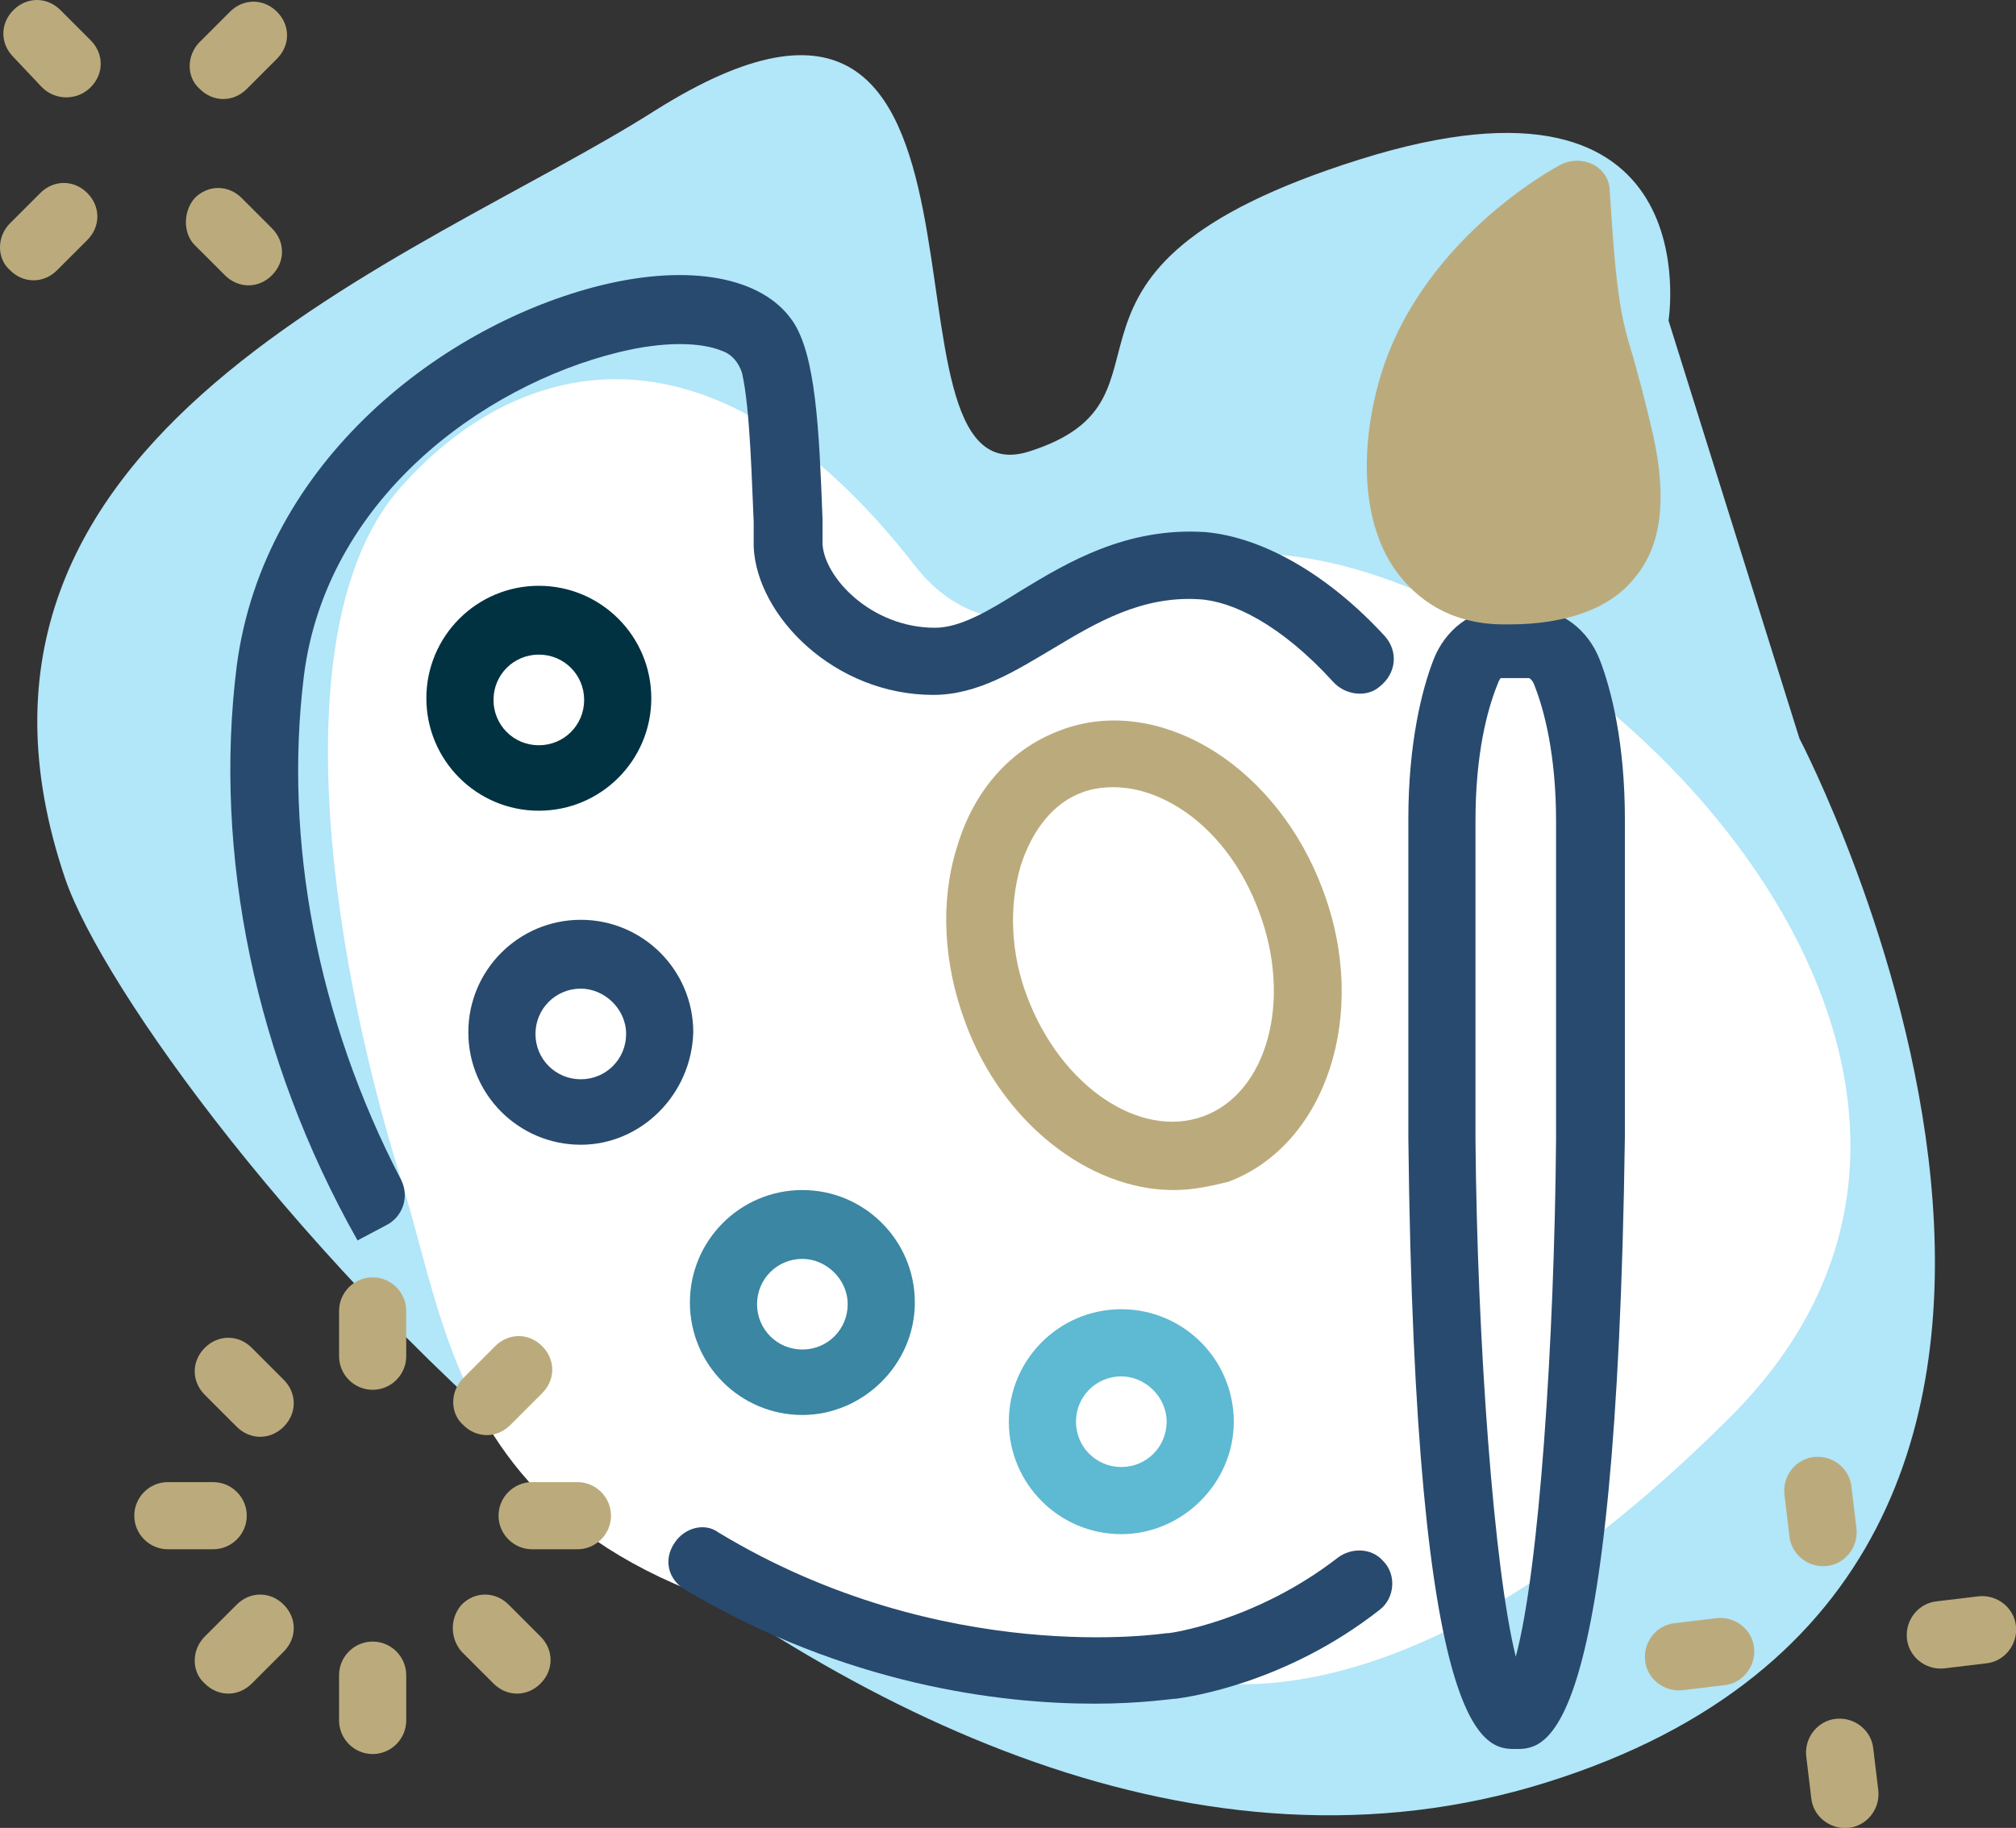 <?xml version="1.0" encoding="utf-8"?>
<!-- Generator: Adobe Illustrator 27.0.0, SVG Export Plug-In . SVG Version: 6.00 Build 0)  -->
<svg version="1.1" id="b" xmlns="http://www.w3.org/2000/svg" xmlns:xlink="http://www.w3.org/1999/xlink" x="0px" y="0px"
	 viewBox="0 0 120.1 108.9" style="enable-background:new 0 0 120.1 108.9;" xml:space="preserve">
<rect x="0" y="0" width="120.1" height="108.9" fill="#333333" stroke="none"/>
<style type="text/css">
	.st0{fill:#B2E6F9;}
	.st1{fill:#FFFFFF;}
	.st2{fill:#BBAB7C;}
	.st3{fill:#284A6E;}
	.st4{fill:#003241;}
	.st5{fill:#3A86A3;}
	.st6{fill:#5EB9D2;}
</style>
<path class="st0" d="M3.9,52.4c4.4,12.7,47.2,66.6,88.2,53.8S107.2,44,107.2,44l-7.8-24.9c0,0,2.6-16.2-18.4-9.6
	s-9.6,14.2-19.7,17.4S62-7.9,39,6.6C25,15.5-5.2,25.7,3.9,52.4z"/>
<path class="st1" d="M66.8,98.7c-39.3-0.3-39.2-16.6-42.9-28.4c-4.5-14.5-7-33.5,0-41.3c7.2-8.1,18.8-10.5,30.6,4.7
	c5.1,6.5,12.3,1.3,15.8,0c17-6,55.9,27.6,32.8,50.7S66.8,98.7,66.8,98.7z"/>
<g>
	<path class="st2" d="M0.8,0.6L0.8,0.6c0.8-0.8,2-0.8,2.8,0l1.8,1.8c0.8,0.8,0.8,2,0,2.8l0,0C4.6,6,3.3,6,2.5,5.2L0.8,3.4
		C0,2.6,0,1.4,0.8,0.6z"/>
	<path class="st2" d="M0.6,13.3l1.8-1.8c0.8-0.8,2-0.8,2.8,0l0,0c0.8,0.8,0.8,2,0,2.8l-1.8,1.8c-0.8,0.8-2,0.8-2.8,0l0,0
		C-0.2,15.4-0.2,14.1,0.6,13.3z"/>
	<path class="st2" d="M11.6,11.8L11.6,11.8c0.8-0.8,2-0.8,2.8,0l1.8,1.8c0.8,0.8,0.8,2,0,2.8l0,0c-0.8,0.8-2,0.8-2.8,0l-1.8-1.8
		C10.9,13.9,10.9,12.6,11.6,11.8z"/>
	<path class="st2" d="M11.9,2.5l1.8-1.8c0.8-0.8,2-0.8,2.8,0l0,0c0.8,0.8,0.8,2,0,2.8l-1.8,1.8c-0.8,0.8-2,0.8-2.8,0l0,0
		C11.1,4.6,11.1,3.3,11.9,2.5z"/>
</g>
<g>
	<path class="st2" d="M99.8,96.7l2.5-0.3c1.1-0.1,2.1,0.7,2.2,1.8l0,0c0.1,1.1-0.7,2.1-1.8,2.2l-2.5,0.3c-1.1,0.1-2.1-0.7-2.2-1.8
		l0,0C97.9,97.8,98.7,96.8,99.8,96.7z"/>
	<path class="st2" d="M109.4,102.4L109.4,102.4c1.1-0.1,2.1,0.7,2.2,1.8l0.3,2.5c0.1,1.1-0.7,2.1-1.8,2.2l0,0
		c-1.1,0.1-2.1-0.7-2.2-1.8l-0.3-2.5C107.5,103.5,108.3,102.5,109.4,102.4z"/>
	<path class="st2" d="M115.4,95.4l2.5-0.3c1.1-0.1,2.1,0.7,2.2,1.8l0,0c0.1,1.1-0.7,2.1-1.8,2.2l-2.5,0.3c-1.1,0.1-2.1-0.7-2.2-1.8
		l0,0C113.5,96.5,114.3,95.5,115.4,95.4z"/>
	<path class="st2" d="M108.1,86.8L108.1,86.8c1.1-0.1,2.1,0.7,2.2,1.8l0.3,2.5c0.1,1.1-0.7,2.1-1.8,2.2l0,0
		c-1.1,0.1-2.1-0.7-2.2-1.8l-0.3-2.5C106.2,87.9,107,86.9,108.1,86.8z"/>
</g>
<path class="st3" d="M65.2,101.5c-5.6,0-14.8-1.1-24.4-6.8c-1-0.6-1.3-1.8-0.6-2.8l0,0c0.6-0.9,1.8-1.2,2.6-0.6
	c13.4,8.1,26.6,6,26.7,6h0.1c0.1,0,5.2-0.7,10.1-4.5c0.8-0.6,2-0.6,2.7,0.2l0,0c0.8,0.8,0.7,2.2-0.2,2.9c-5.6,4.4-11.4,5.2-12.1,5.3
	C69.8,101.2,68,101.5,65.2,101.5L65.2,101.5L65.2,101.5z"/>
<path class="st3" d="M21.3,73.9c-6.1-10.8-8.6-23-7.2-34.2C15.7,27.4,26.5,19.3,35.8,17c5.3-1.3,9.6-0.5,11.4,2.1
	c1.4,2,1.6,6.5,1.8,11.8v1.5c0.1,2,2.9,5,6.7,5c1.5,0,3.2-1,5.1-2.2c2.8-1.7,6.3-3.8,11-3.5c3.4,0.3,7.3,2.5,10.7,6.2
	c0.8,0.9,0.7,2.2-0.3,3l0,0c-0.8,0.7-2.1,0.5-2.8-0.3c-3.1-3.4-6-4.8-8-4.9c-3.4-0.2-6.1,1.4-8.6,2.9c-2.2,1.3-4.5,2.8-7.2,2.8
	c-5.9,0-10.5-4.7-10.7-8.8v-1.5c-0.1-2-0.2-6.8-0.7-8.9c-0.2-0.6-0.6-1.1-1.2-1.3c-1.2-0.5-3.4-0.6-6.2,0.1
	c-8.1,2-17.4,8.8-18.7,19.3c-1.2,9.8,0.8,20.4,5.8,30c0.5,1,0.1,2.2-0.9,2.7L21.3,73.9L21.3,73.9z"/>
<path class="st4" d="M32.1,48.3c-3.7,0-6.7-3-6.7-6.7s3-6.7,6.7-6.7s6.7,3,6.7,6.7S35.8,48.3,32.1,48.3z M32.1,39
	c-1.5,0-2.7,1.2-2.7,2.7s1.2,2.7,2.7,2.7s2.7-1.2,2.7-2.7S33.6,39,32.1,39z"/>
<path class="st3" d="M34.6,68.2c-3.7,0-6.7-3-6.7-6.7s3-6.7,6.7-6.7s6.7,3,6.7,6.7C41.2,65.2,38.2,68.2,34.6,68.2z M34.6,58.9
	c-1.5,0-2.7,1.2-2.7,2.7s1.2,2.7,2.7,2.7s2.7-1.2,2.7-2.7S36,58.9,34.6,58.9z"/>
<path class="st5" d="M47.8,84.3c-3.7,0-6.7-3-6.7-6.7s3-6.7,6.7-6.7s6.7,3,6.7,6.7S51.4,84.3,47.8,84.3z M47.8,75
	c-1.5,0-2.7,1.2-2.7,2.7s1.2,2.7,2.7,2.7s2.7-1.2,2.7-2.7S49.2,75,47.8,75z"/>
<path class="st6" d="M66.8,91.4c-3.7,0-6.7-3-6.7-6.7s3-6.7,6.7-6.7c3.7,0,6.7,3,6.7,6.7S70.4,91.4,66.8,91.4z M66.8,82
	c-1.5,0-2.7,1.2-2.7,2.7s1.2,2.7,2.7,2.7s2.7-1.2,2.7-2.7S68.2,82,66.8,82z"/>
<path class="st2" d="M69.9,70.9c-5,0-10.2-4-12.4-10c-1.3-3.5-1.5-7.2-0.5-10.4c1-3.4,3.2-5.9,6.2-7c2.9-1.1,6.2-0.6,9.2,1.3
	c2.8,1.8,5.1,4.7,6.4,8.2l0,0c2.8,7.4,0.2,15.2-5.6,17.4C72,70.7,71,70.9,69.9,70.9z M66.3,46.9c-0.6,0-1.3,0.1-1.8,0.3
	c-1.7,0.6-3,2.2-3.7,4.4c-0.7,2.4-0.6,5.2,0.4,7.8c2,5.3,6.7,8.5,10.5,7.1c3.8-1.4,5.3-6.9,3.3-12.2l0,0c-1-2.7-2.7-4.9-4.8-6.2
	C68.9,47.3,67.6,46.9,66.3,46.9z"/>
<path class="st3" d="M90.3,104.2c-1.8,0-6,0-6.4-36.4v-19c0-4.5,0.8-7.7,1.5-9.5s2.3-3,4-3h1.9c1.7,0,3.3,1.2,4,3s1.5,5,1.5,9.5
	v18.9C96.3,104.2,92.1,104.2,90.3,104.2L90.3,104.2z M89.4,40.4c0,0-0.1,0.1-0.2,0.4c-0.6,1.5-1.3,4.1-1.3,8.1v19
	c0.1,12,1.1,25.6,2.4,30.8c1.4-5.2,2.3-18.8,2.4-30.8v-19c0-3.9-0.7-6.6-1.3-8.1c-0.1-0.3-0.3-0.4-0.3-0.4L89.4,40.4z"/>
<path class="st2" d="M89.9,37.2h-0.3c-3.4,0-5.3-1.7-6.3-3c-2-2.6-2.4-6.8-1.2-11.3C84.4,14.4,92.6,10,93,9.8c0.6-0.3,1.3-0.3,1.9,0
	s1,0.9,1,1.6c0.4,6.5,0.7,7.6,1.4,9.9c0.3,1.1,0.7,2.5,1.2,4.7c0.8,3.7,0.5,6.5-1.1,8.4C96,36.2,93.4,37.2,89.9,37.2L89.9,37.2z"/>
<g>
	<path class="st2" d="M22.2,76.1L22.2,76.1c1.1,0,2,0.9,2,2v2.7c0,1.1-0.9,2-2,2l0,0c-1.1,0-2-0.9-2-2v-2.7
		C20.2,77,21.1,76.1,22.2,76.1z"/>
	<path class="st2" d="M12.2,80.3L12.2,80.3c0.8-0.8,2-0.8,2.8,0l1.9,1.9c0.8,0.8,0.8,2,0,2.8l0,0c-0.8,0.8-2,0.8-2.8,0l-1.9-1.9
		C11.4,82.3,11.4,81.1,12.2,80.3z"/>
	<path class="st2" d="M10,88.3h2.7c1.1,0,2,0.9,2,2l0,0c0,1.1-0.9,2-2,2H10c-1.1,0-2-0.9-2-2l0,0C8,89.2,8.9,88.3,10,88.3z"/>
	<path class="st2" d="M12.2,97.5l1.9-1.9c0.8-0.8,2-0.8,2.8,0l0,0c0.8,0.8,0.8,2,0,2.8l-1.9,1.9c-0.8,0.8-2,0.8-2.8,0l0,0
		C11.4,99.6,11.4,98.3,12.2,97.5z"/>
	<path class="st2" d="M22.2,97.8L22.2,97.8c1.1,0,2,0.9,2,2v2.7c0,1.1-0.9,2-2,2l0,0c-1.1,0-2-0.9-2-2v-2.7
		C20.2,98.7,21.1,97.8,22.2,97.8z"/>
	<path class="st2" d="M27.5,95.6L27.5,95.6c0.8-0.8,2-0.8,2.8,0l1.9,1.9c0.8,0.8,0.8,2,0,2.8l0,0c-0.8,0.8-2,0.8-2.8,0l-1.9-1.9
		C26.8,97.6,26.8,96.4,27.5,95.6z"/>
	<path class="st2" d="M31.7,88.3h2.7c1.1,0,2,0.9,2,2l0,0c0,1.1-0.9,2-2,2h-2.7c-1.1,0-2-0.9-2-2l0,0C29.7,89.2,30.6,88.3,31.7,88.3
		z"/>
	<path class="st2" d="M27.6,82.1l1.9-1.9c0.8-0.8,2-0.8,2.8,0l0,0c0.8,0.8,0.8,2,0,2.8l-1.9,1.9c-0.8,0.8-2,0.8-2.8,0l0,0
		C26.8,84.2,26.8,82.9,27.6,82.1z"/>
</g>
</svg>
